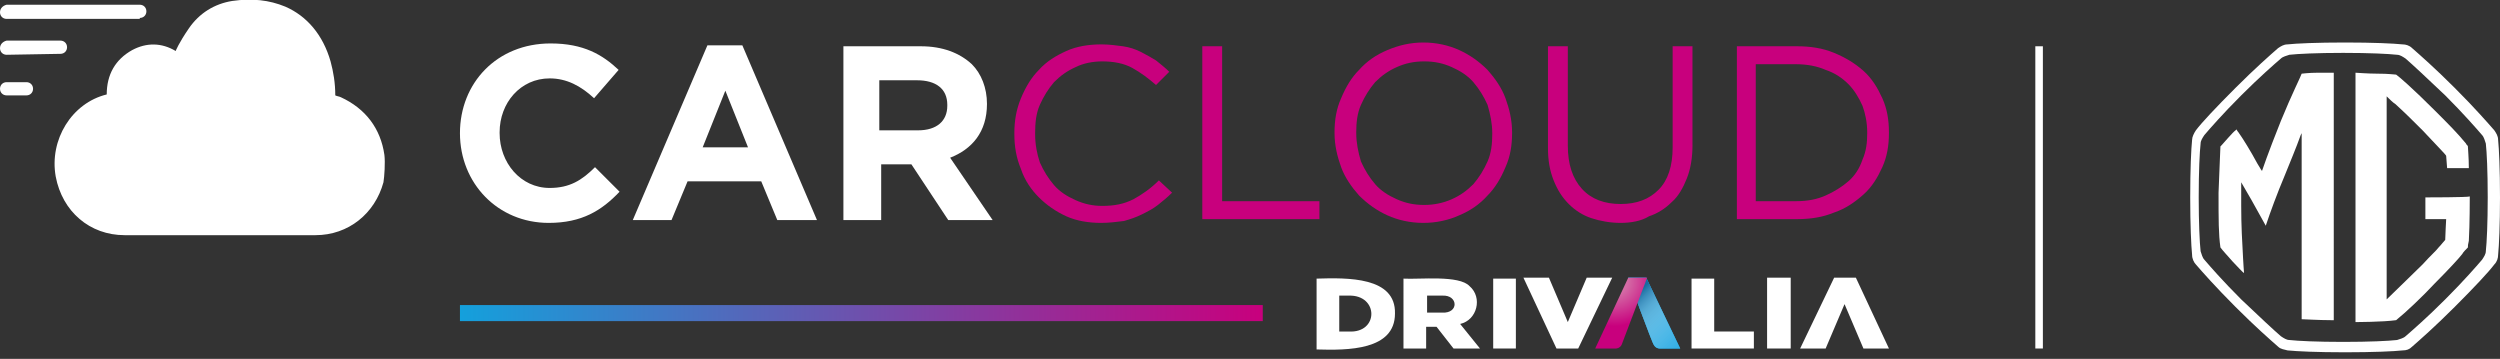 <?xml version="1.0" encoding="UTF-8"?>
<!-- Generator: $$$/GeneralStr/196=Adobe Illustrator 27.6.0, SVG Export Plug-In . SVG Version: 6.00 Build 0)  -->
<svg xmlns="http://www.w3.org/2000/svg" xmlns:xlink="http://www.w3.org/1999/xlink" version="1.1" id="DESIGN" x="0px" y="0px" viewBox="0 0 264.7 38" style="enable-background:new 0 0 264.7 38;" xml:space="preserve">
<rect x="0" y="0" width="264.7" height="38" fill="#333333" stroke="none"/>
<style type="text/css">
	.st0{fill:#FFFFFF;}
	.st1{fill:#C8007D;}
	.st2{fill:#14A0DC;}
	.st3{fill:#31ADE4;}
	.st4{fill:url(#SVGID_1_);}
	.st5{fill:url(#SVGID_00000005239980828019296930000006138092814616082094_);}
	.st6{fill:url(#SVGID_00000145752806362391111520000001886578613052279198_);}
</style>
<g>
	<path class="st0" d="M14.8,1.9c0.4,0,0.7-0.3,0.7-0.7s-0.3-0.7-0.7-0.7H0.7C0.3,0.6,0,0.9,0,1.3S0.3,2,0.7,2h14.1"></path>
	<path class="st0" d="M2.8,10.1c0.4,0,0.7-0.3,0.7-0.7S3.2,8.7,2.8,8.7H0.7C0.3,8.7,0,9,0,9.4s0.3,0.7,0.7,0.7L2.8,10.1"></path>
	<path class="st0" d="M6.4,5.7c0.4,0,0.7-0.3,0.7-0.7c0-0.4-0.3-0.7-0.7-0.7H0.7C0.3,4.4,0,4.7,0,5.1s0.3,0.7,0.7,0.7L6.4,5.7"></path>
	<path class="st0" d="M40.7,16.4c-0.4-2.8-2-4.9-4.6-6.1c-0.2-0.1-0.4-0.1-0.6-0.2c0-1.3-0.2-2.5-0.5-3.6c-0.8-2.8-2.5-4.8-4.8-5.8   c-1.7-0.7-3.5-0.9-5.6-0.6C22.7,0.4,21.1,1.4,20,3s-1.4,2.4-1.4,2.4c-1.5-0.9-3.1-0.9-4.6-0.1c-1.8,1-2.7,2.6-2.7,4.7   c-3.7,0.9-6.1,4.8-5.4,8.7c0.7,3.7,3.6,6.2,7.3,6.2c3.3,0,6.6,0,9.9,0c3.4,0,6.9,0,10.3,0c3.5,0,6.3-2.3,7.2-5.6   C40.7,18.7,40.8,17.2,40.7,16.4"></path>
	<path class="st0" d="M48.7,14.1L48.7,14.1c0-5.3,3.9-9.5,9.6-9.5c3.5,0,5.5,1.2,7.2,2.8l-2.6,3c-1.4-1.3-2.9-2.1-4.7-2.1   c-3.1,0-5.3,2.6-5.3,5.7v0.1c0,3.1,2.2,5.8,5.3,5.8c2.1,0,3.4-0.8,4.8-2.2l2.6,2.6c-1.9,2-4,3.3-7.5,3.3   C52.7,23.6,48.7,19.4,48.7,14.1z"></path>
	<path class="st0" d="M74.9,4.8h3.7l7.9,18.5h-4.2l-1.7-4.1h-7.8l-1.7,4.1H67L74.9,4.8z M79.2,15.6l-2.4-6l-2.4,6H79.2z"></path>
	<path class="st0" d="M89.1,4.9h8.4c2.3,0,4.1,0.7,5.4,1.9c1,1,1.6,2.5,1.6,4.2l0,0c0,3-1.6,4.8-3.9,5.7l4.5,6.6h-4.7l-3.9-5.9h-3.2   v5.9h-4V4.9H89.1z M97.2,13.8c2,0,3.1-1,3.1-2.6v-0.1c0-1.7-1.2-2.6-3.2-2.6h-4v5.3H97.2z"></path>
	<path class="st1" d="M116.6,23.6c-1.3,0-2.6-0.2-3.7-0.7s-2.1-1.2-2.9-2s-1.5-1.8-1.9-3c-0.5-1.2-0.7-2.4-0.7-3.7v-0.1   c0-1.3,0.2-2.5,0.7-3.7s1.1-2.2,1.9-3c0.8-0.9,1.8-1.5,2.9-2s2.4-0.7,3.7-0.7c0.8,0,1.6,0.1,2.3,0.2c0.7,0.1,1.3,0.3,1.9,0.6   c0.6,0.3,1.1,0.6,1.6,0.9c0.5,0.4,1,0.8,1.4,1.2L122.4,9c-0.8-0.7-1.6-1.3-2.5-1.8s-2-0.7-3.2-0.7c-1,0-2,0.2-2.8,0.6   c-0.9,0.4-1.6,0.9-2.3,1.6c-0.6,0.7-1.1,1.5-1.5,2.4c-0.4,0.9-0.5,1.9-0.5,3v0.1c0,1.1,0.2,2.1,0.5,3c0.4,0.9,0.9,1.7,1.5,2.4   c0.6,0.7,1.4,1.2,2.3,1.6s1.8,0.6,2.8,0.6c1.3,0,2.3-0.2,3.3-0.7c0.9-0.5,1.8-1.1,2.7-2l1.4,1.3c-0.5,0.5-1,0.9-1.5,1.3   s-1.1,0.7-1.7,1s-1.2,0.5-1.9,0.7C118.2,23.5,117.4,23.6,116.6,23.6z"></path>
	<path class="st1" d="M127.3,4.9h2.1v16.4h10.3v1.9h-12.4C127.3,23.2,127.3,4.9,127.3,4.9z"></path>
	<path class="st1" d="M150.7,23.6c-1.4,0-2.7-0.3-3.8-0.8s-2.1-1.2-3-2.1c-0.8-0.9-1.5-1.9-1.9-3s-0.7-2.3-0.7-3.6V14   c0-1.3,0.2-2.5,0.7-3.6c0.5-1.2,1.1-2.2,1.9-3c0.8-0.9,1.8-1.6,3-2.1s2.4-0.8,3.8-0.8c1.4,0,2.7,0.3,3.8,0.8s2.1,1.2,3,2.1   c0.8,0.9,1.5,1.9,1.9,3s0.7,2.3,0.7,3.6v0.1c0,1.3-0.2,2.5-0.7,3.6c-0.5,1.2-1.1,2.2-1.9,3c-0.8,0.9-1.8,1.6-3,2.1   C153.4,23.3,152.1,23.6,150.7,23.6z M150.8,21.7c1,0,2-0.2,2.9-0.6s1.6-0.9,2.3-1.6c0.6-0.7,1.1-1.5,1.5-2.4s0.5-1.9,0.5-2.9v-0.1   c0-1-0.2-2-0.5-3c-0.4-0.9-0.9-1.7-1.5-2.4s-1.4-1.2-2.3-1.6c-0.9-0.4-1.8-0.6-2.9-0.6s-2,0.2-2.9,0.6s-1.6,0.9-2.3,1.6   c-0.6,0.7-1.1,1.5-1.5,2.4s-0.5,1.9-0.5,2.9v0.1c0,1,0.2,2,0.5,3c0.4,0.9,0.9,1.7,1.5,2.4c0.6,0.7,1.4,1.2,2.3,1.6   C148.8,21.5,149.7,21.7,150.8,21.7z"></path>
	<path class="st1" d="M171.6,23.6c-1.1,0-2.2-0.2-3.1-0.5c-0.9-0.3-1.7-0.8-2.4-1.5s-1.2-1.5-1.6-2.5c-0.4-1-0.6-2.1-0.6-3.4V4.9   h2.1v10.5c0,2,0.5,3.5,1.5,4.6s2.4,1.6,4.1,1.6c1.7,0,3-0.5,4-1.5s1.5-2.5,1.5-4.5V4.9h2.1v10.5c0,1.3-0.2,2.5-0.6,3.5   c-0.4,1-0.9,1.9-1.6,2.5c-0.7,0.7-1.5,1.2-2.4,1.5C173.8,23.4,172.7,23.6,171.6,23.6z"></path>
	<path class="st1" d="M183.9,4.9h6.4c1.4,0,2.7,0.2,3.9,0.7s2.2,1.1,3.1,1.9c0.9,0.8,1.5,1.8,2,2.9s0.7,2.3,0.7,3.6v0.1   c0,1.3-0.2,2.5-0.7,3.6s-1.1,2.1-2,2.9s-1.9,1.5-3.1,1.9c-1.2,0.5-2.5,0.7-3.9,0.7h-6.4V4.9z M185.9,6.8v14.5h4.3   c1.2,0,2.2-0.2,3.1-0.6c0.9-0.4,1.7-0.9,2.4-1.5s1.2-1.4,1.5-2.3c0.4-0.9,0.5-1.8,0.5-2.8V14c0-1-0.2-2-0.5-2.8   c-0.4-0.9-0.9-1.7-1.5-2.3c-0.7-0.7-1.5-1.2-2.4-1.5c-0.9-0.4-2-0.6-3.1-0.6C190.2,6.8,185.9,6.8,185.9,6.8z"></path>
	<g>
		<path class="st2" d="M174.3,29.4h-1.9c0,0,2.6,7.1,2.7,7.1c0.2,0.4,0.6,0.4,0.6,0.4h2.2L174.3,29.4z"></path>
		<path class="st3" d="M174.3,29.4h-1.9c0,0,2.6,7.1,2.7,7.1c0.2,0.4,0.6,0.4,0.6,0.4h2.2L174.3,29.4z"></path>
		
			<linearGradient id="SVGID_1_" gradientUnits="userSpaceOnUse" x1="171.761" y1="1040.039" x2="178.225" y2="1046.503" gradientTransform="matrix(1 0 0 1 0 -1010)">
			<stop offset="0.209" style="stop-color:#002C5D;stop-opacity:0.5"></stop>
			<stop offset="0.221" style="stop-color:#0B3664;stop-opacity:0.492"></stop>
			<stop offset="0.281" style="stop-color:#3E5F84;stop-opacity:0.455"></stop>
			<stop offset="0.344" style="stop-color:#6C85A2;stop-opacity:0.415"></stop>
			<stop offset="0.41" style="stop-color:#94A6BB;stop-opacity:0.373"></stop>
			<stop offset="0.48" style="stop-color:#B5C2D0;stop-opacity:0.328"></stop>
			<stop offset="0.555" style="stop-color:#D0D8E1;stop-opacity:0.281"></stop>
			<stop offset="0.636" style="stop-color:#E5E9EE;stop-opacity:0.23"></stop>
			<stop offset="0.726" style="stop-color:#F4F6F8;stop-opacity:0.173"></stop>
			<stop offset="0.833" style="stop-color:#FCFDFD;stop-opacity:0.106"></stop>
			<stop offset="1" style="stop-color:#FFFFFF;stop-opacity:0"></stop>
		</linearGradient>
		<path class="st4" d="M174.3,29.4h-1.9c0,0,2.6,7.1,2.7,7.1c0.2,0.4,0.6,0.4,0.6,0.4h2.2L174.3,29.4z"></path>
		
			<radialGradient id="SVGID_00000178169837004928681010000007901288363163838119_" cx="170.922" cy="1039.764" r="5.087" gradientTransform="matrix(1 0 0 1 0 -1010)" gradientUnits="userSpaceOnUse">
			<stop offset="0.28" style="stop-color:#D46AA5"></stop>
			<stop offset="0.94" style="stop-color:#C8007D"></stop>
		</radialGradient>
		<path style="fill:url(#SVGID_00000178169837004928681010000007901288363163838119_);" d="M172.4,29.4l-3.5,7.5h2.2    c0,0,0.4,0,0.6-0.4l2.7-7.1H172.4z"></path>
		<g>
			<g>
				<g>
					<g>
						<g>
							<g>
								<g>
									<g>
										<g>
											<g>
												<g>
													<g>
														<path class="st0" d="M158.1,29.5h2.4v7.4h-2.4V29.5z"></path>
														<path class="st0" d="M139.4,29.5c3.3-0.1,8.4-0.2,8.3,3.7c0,3.9-5,3.9-8.3,3.8V29.5z M142.8,35.1                c3.2,0.2,3.2-3.9,0-3.8h-1v3.8H142.8z"></path>
														<path class="st0" d="M148.6,29.5c1.7,0.1,5.9-0.4,7,0.8c1.4,1.2,0.8,3.6-1,4l2.1,2.6h-2.8l-1.8-2.3c0,0-1,0-1.1,0v2.3                h-2.4V29.5z M152.7,33.1c1.8,0.1,1.7-1.9,0-1.8h-1.6v1.8H152.7z"></path>
														<path class="st0" d="M179.1,29.5h2.4v5.6h4.2v1.8h-6.6L179.1,29.5L179.1,29.5z"></path>
														<path class="st0" d="M187.1,29.4h2.5v7.5h-2.5V29.4z"></path>
														<path class="st0" d="M200,36.9h-2.7l-2-4.7l-2,4.7h-2.7l3.6-7.5h2.3L200,36.9z"></path>
														<path class="st0" d="M161.3,29.4h2.7l2,4.7l2-4.7h2.7l-3.6,7.5h-2.3L161.3,29.4z"></path>
													</g>
												</g>
											</g>
										</g>
									</g>
								</g>
							</g>
						</g>
					</g>
				</g>
			</g>
		</g>
	</g>
	
		<linearGradient id="SVGID_00000054968249293661479880000008080723258146706066_" gradientUnits="userSpaceOnUse" x1="48.7" y1="-1024.2" x2="133.7" y2="-1024.2" gradientTransform="matrix(1 0 0 -1.249 0 -1246.28)">
		<stop offset="0" style="stop-color:#14A0DC"></stop>
		<stop offset="1" style="stop-color:#C8007D"></stop>
	</linearGradient>
	<rect x="48.7" y="32.3" style="fill:url(#SVGID_00000054968249293661479880000008080723258146706066_);" width="85" height="1.7"></rect>
	<rect x="215.5" y="4.9" class="st0" width="0.8" height="32"></rect>
	<g>
		<path class="st0" d="M264.5,14.8c0-0.4-0.2-0.7-0.4-1c-0.7-0.8-2.1-2.4-4.2-4.5s-3.7-3.5-4.5-4.2c-0.3-0.3-0.7-0.4-1-0.4    c-1-0.1-3.1-0.2-6.1-0.2s-5.2,0.1-6.1,0.2c-0.4,0-0.7,0.2-1,0.4c-0.8,0.7-2.4,2.1-4.5,4.2s-3.6,3.7-4.2,4.5    c-0.2,0.3-0.4,0.7-0.4,1c-0.1,1-0.2,3.1-0.2,6.1c0,2.9,0.1,5.1,0.2,6.1c0,0.4,0.2,0.8,0.4,1c0.6,0.7,2.1,2.4,4.2,4.5    c2.1,2.1,3.7,3.5,4.5,4.2c0.3,0.3,0.7,0.3,1,0.4c1,0.1,3.1,0.2,6.1,0.2s5.2-0.1,6.1-0.2c0.4,0,0.7-0.1,1-0.4    c0.8-0.7,2.4-2.1,4.5-4.2s3.6-3.7,4.2-4.5c0.3-0.3,0.4-0.7,0.4-1c0.1-1,0.2-3.2,0.2-6.1C264.7,17.9,264.6,15.8,264.5,14.8z     M263.2,26.6c0,0.3-0.2,0.6-0.4,0.9c-0.6,0.7-1.9,2.2-3.9,4.2c-1.9,1.9-3.5,3.3-4.2,3.9c-0.2,0.2-0.6,0.3-0.9,0.4    c-0.9,0.1-2.9,0.2-5.7,0.2s-4.8-0.1-5.7-0.2c-0.3,0-0.6-0.2-0.9-0.4c-0.7-0.6-2.2-2-4.2-3.9c-2-2-3.3-3.5-3.9-4.2    c-0.2-0.2-0.3-0.6-0.4-0.9c-0.1-0.9-0.2-3-0.2-5.7c0-2.8,0.1-4.8,0.2-5.7c0-0.3,0.2-0.6,0.4-0.9c0.6-0.7,1.9-2.2,3.9-4.2    c1.9-1.9,3.5-3.3,4.2-3.9c0.2-0.2,0.6-0.3,0.9-0.4c0.9-0.1,2.9-0.2,5.7-0.2s4.8,0.1,5.7,0.2c0.3,0,0.6,0.2,0.9,0.4    c0.7,0.6,2.2,2,4.2,3.9c1.9,1.9,3.3,3.5,3.9,4.2c0.2,0.2,0.3,0.6,0.4,0.9c0.1,0.9,0.2,2.9,0.2,5.7    C263.4,23.6,263.3,25.7,263.2,26.6z"></path>
		<path class="st0" d="M256.8,20.9c0,0.1,0,2.3,0,2.3c0.1,0,2.1,0,2.2,0c0,0-0.1,1.9-0.1,2.2c-0.2,0.2-0.4,0.5-0.7,0.8    c-0.3,0.4-0.8,0.8-1.7,1.8c-1.2,1.2-3,2.9-3.8,3.7c0-0.1,0-21.3,0-21.5c0.2,0.2,0.7,0.7,0.9,0.8c1,0.9,2,1.9,2.9,2.8    c1.2,1.3,2.5,2.6,2.5,2.7s0.1,1.2,0.1,1.3c0.1,0,2.3,0,2.3,0l0,0c0-1.1-0.1-2.1-0.1-2.3c0-0.1-0.2-0.2-0.2-0.3    c-0.9-1.1-1.9-2.1-3.2-3.4c-2.5-2.5-3.9-3.7-4.2-3.9c-0.2,0-0.7-0.1-2-0.1c-1,0-2.2-0.1-2.3-0.1c0,0.2,0,16.8,0,26.2    c0,0.2,0,0.2,0,0.2s2.9,0,4.3-0.2c1-0.8,2.8-2.5,4.1-3.9c1.4-1.4,2.6-2.7,2.9-3.1c0.1-0.2,0.4-0.5,0.6-0.7c0-0.2,0-0.3,0.1-0.7    c0.1-1.7,0.1-4.6,0.1-4.7C261.3,20.9,256.9,20.9,256.8,20.9z"></path>
		<path class="st0" d="M247.1,8c0,0,0-0.1,0-0.3c-0.1,0-0.8,0-1.7,0s-1.7,0.1-1.7,0.1c0,0.1-1.1,2.3-2.2,5c-1.4,3.5-2,5.3-2,5.3    s-0.1-0.1-0.5-0.8c-0.7-1.3-1.5-2.6-2-3.3c-0.1-0.1-0.2-0.3-0.2-0.3s0,0-0.1,0.1c-0.3,0.2-1.3,1.4-1.5,1.6    c-0.1,0.1-0.1,0.1-0.1,0.1c0,0.2-0.1,2.1-0.2,4.9c0,2.9,0,4.4,0.2,5.8c0.3,0.4,0.6,0.7,1.3,1.5c0.4,0.4,1.1,1.2,1.2,1.2    c0,0-0.1-1.3-0.1-1.5c-0.1-1.8-0.2-3.5-0.2-5.6c0-0.2,0-2.5,0-2.5l1.1,1.9l1.5,2.7l0,0c0.5-1.5,1.2-3.4,2-5.3    c0.6-1.5,1.2-2.9,1.7-4.3l0.1-0.2c0,0,0,2.6,0,3.1c0,7.6,0,12.5,0,16.6l0,0c0.3,0,1.8,0.1,3.1,0.1c0.1,0,0.3,0,0.3,0    c0-0.1,0-0.2,0-0.3C247.1,24.2,247.1,8,247.1,8z"></path>
	</g>
</g>
</svg>
